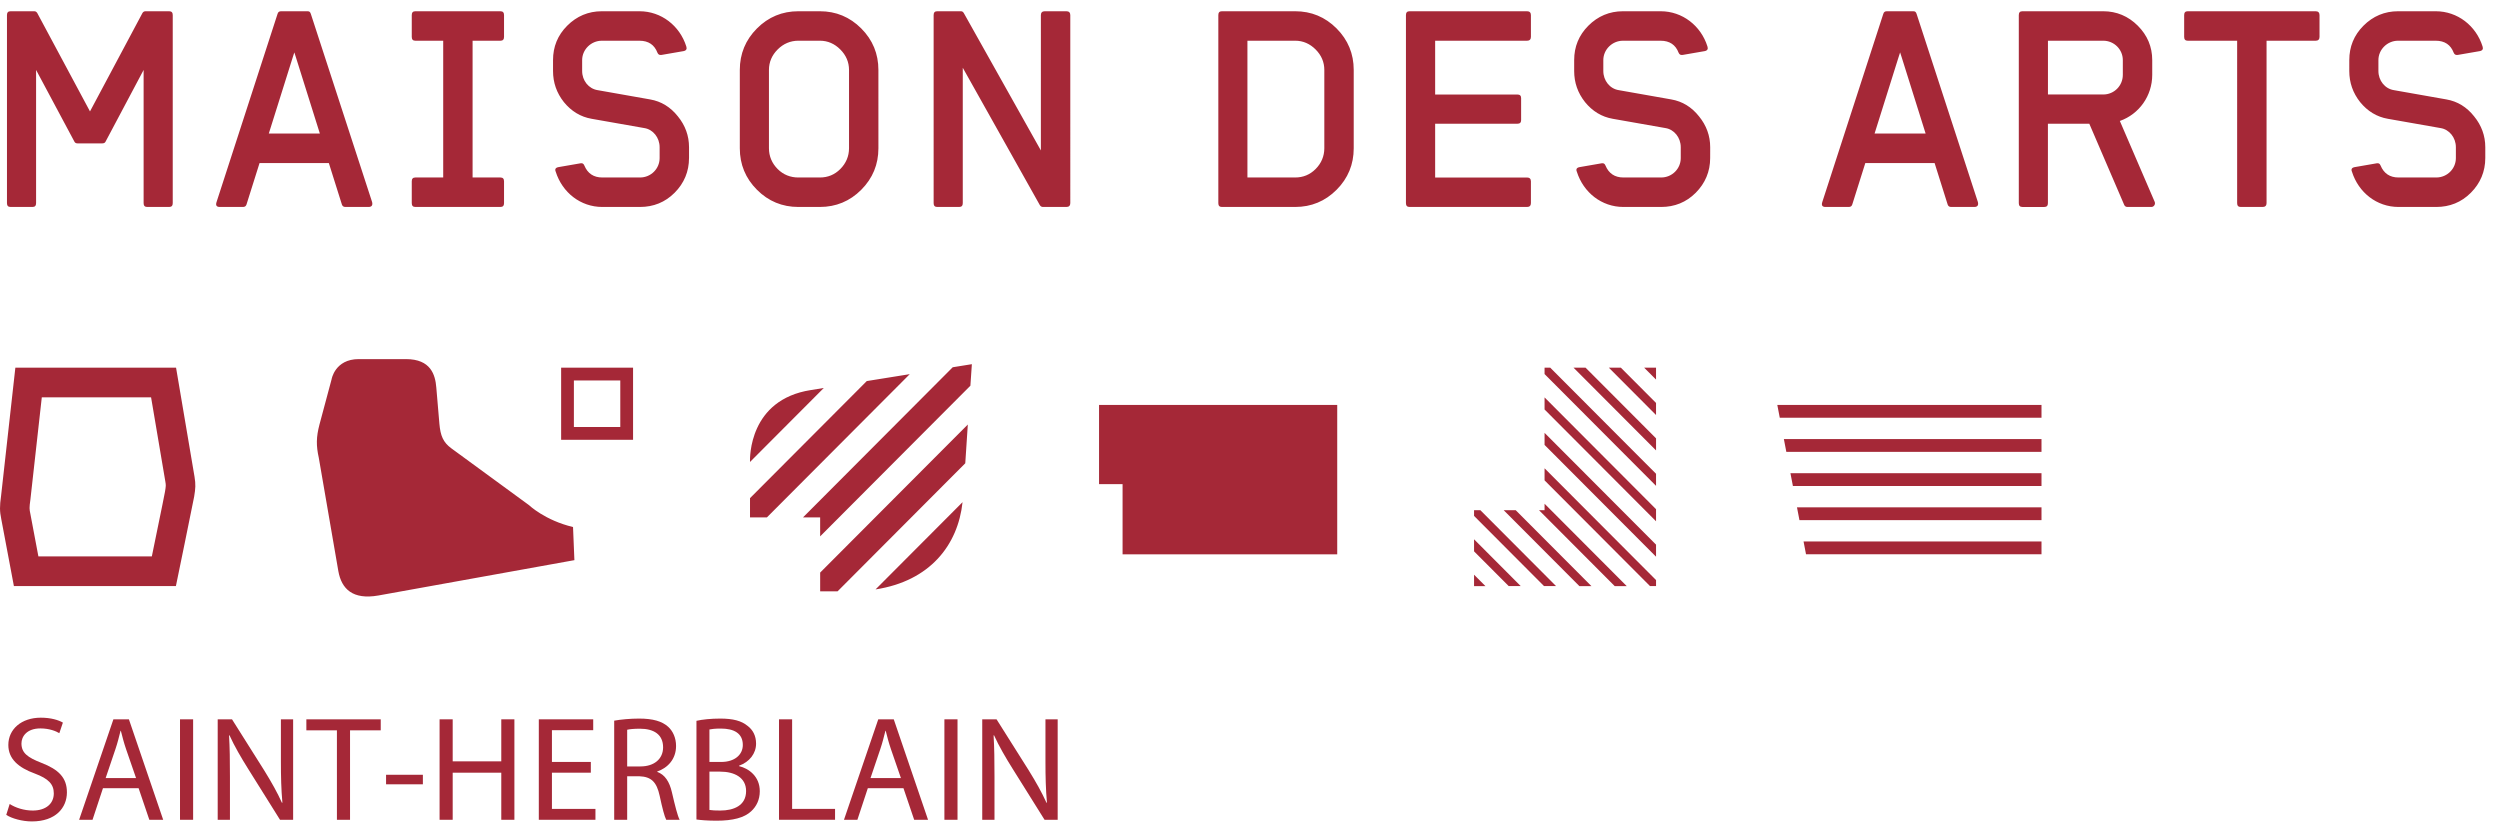 <?xml version="1.0" encoding="utf-8"?>
<!-- Generator: Adobe Illustrator 15.1.0, SVG Export Plug-In  -->
<!DOCTYPE svg PUBLIC "-//W3C//DTD SVG 1.1//EN" "http://www.w3.org/Graphics/SVG/1.1/DTD/svg11.dtd">
<svg version="1.1"
	 xmlns="http://www.w3.org/2000/svg" xmlns:xlink="http://www.w3.org/1999/xlink" xmlns:a="http://ns.adobe.com/AdobeSVGViewerExtensions/3.0/"
	 x="0px" y="0px" width="302px" height="100px" viewBox="0 -1.359 302 100"
	 overflow="visible" enable-background="new 0 -1.359 302 100" xml:space="preserve">
<defs>
</defs>
<path fill="#A52837" d="M200.049,44.493v-1.439h-1.437L200.049,44.493z M194.347,43.054l5.702,5.719v-1.457l-4.25-4.262H194.347z
	 M190.08,43.054l9.971,9.997v-1.457l-8.518-8.54H190.08z M186.583,43.054v0.773l13.467,13.504v-1.457l-12.782-12.82H186.583z
	 M186.583,48.106l13.467,13.503v-1.458l-13.467-13.503V48.106z M186.583,52.387l13.467,13.503v-1.457L186.583,50.93V52.387z
	 M186.583,56.667l12.74,12.774h0.727v-0.729L186.583,55.21V56.667L186.583,56.667z M186.583,60.271h-0.672l9.146,9.171h1.452
	l-9.926-9.951V60.271L186.583,60.271z M181.644,60.271l9.146,9.171h1.453l-9.146-9.171H181.644z M178.066,60.271v0.691l8.455,8.479
	h1.453l-9.146-9.171L178.066,60.271L178.066,60.271z M178.066,65.244l4.188,4.197h1.451l-5.639-5.654V65.244L178.066,65.244z
	 M178.066,69.442h1.375l-1.375-1.379V69.442z M69.326,50.22h5.605V44.6h-5.605V50.22z M76.474,51.766h-8.689v-8.712h8.689V51.766z
	 M246.613,47.56h-31.914l0.297,1.546h31.617V47.56z M246.613,51.682h-31.121l0.297,1.546h30.824V51.682z M246.613,55.805h-30.328
	l0.297,1.545h30.031V55.805z M246.613,59.927h-29.537l0.297,1.546h29.24V59.927z M246.613,64.049h-28.744l0.297,1.546h28.447V64.049
	z M97.949,45.76c-7.477,1.168-7.367,8.173-7.35,8.688l8.916-8.94L97.949,45.76z M104.707,44.674L90.601,58.818v2.323h2.043
	l17.254-17.302L104.707,44.674z M117.401,42.634l-2.312,0.371L97.004,61.142h2.07v2.294l18.15-18.201
	C117.332,43.636,117.401,42.634,117.401,42.634 M116.912,49.923L99.076,67.809v2.263h2.105l15.424-15.469
	C116.708,52.996,116.813,51.399,116.912,49.923 M116.276,59.303l-10.51,10.54C112.34,68.83,115.72,64.489,116.276,59.303
	 M69.386,66.276l-0.164-3.971H69.22c-3.396-0.807-5.318-2.644-5.318-2.644s-8.365-6.118-9.374-6.857
	c-1.011-0.739-1.321-1.545-1.45-2.979l-0.372-4.367c-0.124-1.547-0.665-3.437-3.668-3.437h-5.705c-2.885,0-3.28,2.45-3.28,2.45
	l-1.463,5.461c-0.395,1.513-0.409,2.531-0.079,4.019l2.362,13.692c0.386,2.15,1.742,3.476,4.826,2.935
	c2.148-0.378,14.598-2.627,23.693-4.271L69.386,66.276z M132.765,47.56v9.567h2.842v8.475h25.93V47.56H132.765z M4.638,65.856
	l13.703,0.001c1.337-6.486,1.557-7.618,1.588-7.803c0.125-0.75,0.118-0.795,0.046-1.236L18.25,46.635h-13.2L3.673,58.979
	c-0.146,1.041-0.12,1.167-0.013,1.693L4.638,65.856z M1.678,69.436l-1.521-8.069c-0.201-0.984-0.207-1.545-0.026-2.834l1.724-15.479
	h19.412l2.231,13.177c0.152,0.936,0.123,1.398-0.047,2.417c-0.079,0.479-2.202,10.789-2.202,10.789H1.678z M300.222,17.741
	c0,1.614-0.593,3.032-1.744,4.187c-1.149,1.154-2.563,1.714-4.174,1.714h-4.562c-2.63,0-4.834-1.746-5.623-4.252
	c-0.132-0.298-0.031-0.495,0.33-0.561l2.663-0.462c0.229-0.032,0.361,0.031,0.459,0.264c0.396,0.956,1.119,1.451,2.171,1.451h4.562
	c1.313,0,2.366-1.057,2.366-2.341v-1.32c0-1.152-0.789-2.142-1.842-2.307l-6.367-1.121c-1.349-0.232-2.467-0.926-3.354-2.014
	c-0.887-1.121-1.313-2.375-1.313-3.759V5.901c0-1.613,0.562-3.001,1.711-4.153C286.654,0.594,288.068,0,289.681,0h4.557
	c2.632,0,4.869,1.748,5.656,4.254c0.101,0.297,0,0.495-0.328,0.561L296.9,5.275c-0.229,0.033-0.395-0.03-0.492-0.263
	c-0.361-0.957-1.086-1.452-2.172-1.452h-4.557c-1.283,0-2.367,1.058-2.367,2.342v1.319c0,1.154,0.789,2.145,1.873,2.31l6.334,1.119
	c1.348,0.232,2.467,0.926,3.354,2.047c0.889,1.088,1.35,2.341,1.35,3.725V17.741L300.222,17.741z M280.199,3.1
	c0,0.296-0.164,0.461-0.461,0.461h-5.938v19.62c0,0.297-0.166,0.461-0.461,0.461h-2.664c-0.295,0-0.428-0.164-0.428-0.461V3.561
	h-5.974c-0.295,0-0.426-0.165-0.426-0.461V0.462c0-0.297,0.131-0.462,0.426-0.462h15.463c0.298,0,0.462,0.165,0.462,0.462
	L280.199,3.1L280.199,3.1z M256.437,5.901c0-1.284-1.051-2.342-2.367-2.342h-6.678v6.497h6.678c1.316,0,2.367-1.055,2.367-2.374
	V5.901z M260.285,23.017c0.131,0.296-0.1,0.625-0.395,0.625h-2.895c-0.197,0-0.328-0.098-0.396-0.263l-4.211-9.793h-5v9.595
	c0,0.297-0.133,0.461-0.428,0.461h-2.661c-0.295,0-0.428-0.164-0.428-0.461V0.462c0-0.297,0.133-0.462,0.428-0.462h9.771
	c1.613,0,3.025,0.594,4.177,1.748c1.151,1.152,1.742,2.54,1.742,4.153v1.781c0,2.539-1.578,4.748-3.912,5.572L260.285,23.017z
	 M206.588,17.741c0,1.614-0.594,3.032-1.743,4.187c-1.15,1.154-2.563,1.714-4.175,1.714h-4.562c-2.629,0-4.832-1.746-5.623-4.252
	c-0.131-0.298-0.03-0.495,0.33-0.561l2.664-0.462c0.229-0.032,0.36,0.031,0.459,0.264c0.396,0.956,1.119,1.451,2.17,1.451h4.562
	c1.313,0,2.365-1.057,2.365-2.341v-1.32c0-1.152-0.789-2.142-1.841-2.307l-6.366-1.121c-1.349-0.232-2.468-0.926-3.354-2.014
	c-0.889-1.121-1.314-2.375-1.314-3.759V5.901c0-1.613,0.562-3.001,1.711-4.153C193.019,0.594,194.433,0,196.046,0h4.561
	c2.629,0,4.867,1.748,5.652,4.254c0.102,0.297,0,0.495-0.326,0.561l-2.664,0.461c-0.23,0.033-0.396-0.03-0.492-0.263
	c-0.363-0.957-1.086-1.452-2.17-1.452h-4.561c-1.281,0-2.365,1.058-2.365,2.342v1.319c0,1.154,0.787,2.145,1.871,2.31l6.336,1.119
	c1.348,0.232,2.467,0.926,3.354,2.047c0.889,1.088,1.35,2.341,1.35,3.725L206.588,17.741L206.588,17.741z M184.935,23.181
	c0,0.297-0.164,0.461-0.461,0.461h-14.205c-0.297,0-0.431-0.164-0.431-0.461V0.462c0-0.297,0.134-0.462,0.431-0.462h14.205
	c0.297,0,0.461,0.165,0.461,0.462V3.1c0,0.296-0.164,0.461-0.461,0.461h-11.108v6.497h9.926c0.297,0,0.459,0.132,0.459,0.428v2.673
	c0,0.298-0.162,0.429-0.459,0.429h-9.926v6.496h11.108c0.297,0,0.461,0.165,0.461,0.461V23.181z M159.978,7.09
	c0-0.956-0.36-1.781-1.052-2.473c-0.69-0.692-1.516-1.058-2.469-1.058h-5.768v16.522h5.768c0.953,0,1.776-0.33,2.469-1.022
	c0.689-0.691,1.052-1.55,1.052-2.506V7.09z M163.529,16.554c0,1.946-0.689,3.627-2.07,5.012c-1.381,1.386-3.059,2.076-5,2.076H147.6
	c-0.295,0-0.426-0.164-0.426-0.461V0.462c0-0.297,0.131-0.462,0.426-0.462h8.859c1.941,0,3.619,0.69,5,2.077
	c1.381,1.386,2.07,3.066,2.07,5.013V16.554z M129.292,23.181c0,0.297-0.164,0.461-0.461,0.461h-2.828
	c-0.164,0-0.297-0.063-0.395-0.229l-9.305-16.586v16.354c0,0.297-0.131,0.461-0.43,0.461h-2.662c-0.297,0-0.428-0.164-0.428-0.461
	V0.462c0-0.297,0.131-0.462,0.428-0.462h2.861c0.164,0,0.264,0.064,0.361,0.229l9.305,16.586V0.462c0-0.297,0.166-0.462,0.461-0.462
	h2.631c0.297,0,0.461,0.165,0.461,0.462L129.292,23.181L129.292,23.181z M102.562,7.09c0-0.956-0.363-1.781-1.053-2.473
	c-0.691-0.692-1.514-1.058-2.467-1.058h-2.602c-0.953,0-1.809,0.364-2.5,1.058c-0.689,0.69-1.051,1.517-1.051,2.473v9.464
	c0,0.956,0.361,1.813,1.051,2.506c0.691,0.692,1.547,1.022,2.5,1.022h2.602c0.953,0,1.775-0.33,2.467-1.022
	c0.689-0.691,1.053-1.55,1.053-2.506V7.09z M106.112,16.554c0,1.946-0.691,3.627-2.072,5.012c-1.381,1.386-3.059,2.076-4.999,2.076
	h-2.602c-1.941,0-3.617-0.69-4.998-2.076c-1.381-1.385-2.072-3.064-2.072-5.012V7.09c0-1.945,0.691-3.627,2.072-5.013
	C92.823,0.69,94.499,0,96.439,0h2.602c1.939,0,3.617,0.69,4.998,2.077c1.381,1.386,2.072,3.066,2.072,5.013L106.112,16.554
	L106.112,16.554z M83.233,17.741c0,1.614-0.59,3.032-1.742,4.187c-1.151,1.154-2.565,1.714-4.176,1.714h-4.559
	c-2.629,0-4.832-1.746-5.623-4.252c-0.131-0.298-0.033-0.495,0.33-0.561l2.664-0.462c0.229-0.032,0.359,0.031,0.459,0.264
	c0.395,0.956,1.117,1.451,2.17,1.451h4.559c1.316,0,2.367-1.057,2.367-2.341v-1.32c0-1.152-0.789-2.142-1.84-2.307l-6.367-1.121
	c-1.348-0.232-2.467-0.926-3.355-2.014c-0.887-1.121-1.314-2.375-1.314-3.759V5.901c0-1.613,0.559-3.001,1.711-4.153
	C69.666,0.594,71.08,0,72.693,0h4.557c2.631,0,4.867,1.748,5.656,4.254c0.1,0.297,0,0.495-0.328,0.561l-2.664,0.461
	c-0.23,0.033-0.395-0.03-0.492-0.263c-0.363-0.957-1.086-1.452-2.172-1.452h-4.557c-1.283,0-2.369,1.058-2.369,2.342v1.319
	c0,1.154,0.789,2.145,1.875,2.31l6.334,1.119c1.348,0.232,2.465,0.926,3.354,2.047c0.889,1.088,1.348,2.341,1.348,3.725v1.32
	L83.233,17.741L83.233,17.741z M60.888,23.181c0,0.297-0.132,0.461-0.429,0.461h-10.29c-0.296,0-0.428-0.164-0.428-0.461v-2.638
	c0-0.296,0.132-0.461,0.428-0.461h3.37V3.561h-3.37c-0.296,0-0.428-0.165-0.428-0.461V0.462C49.741,0.165,49.873,0,50.168,0h10.29
	c0.297,0,0.429,0.165,0.429,0.462V3.1c0,0.296-0.132,0.461-0.429,0.461h-3.369v16.521h3.369c0.297,0,0.429,0.165,0.429,0.461V23.181
	z M232.615,14.772l-2.881-9.178l-0.201-0.624l-0.201,0.623l-2.883,9.179H232.615z M238.929,23.05
	c0.098,0.396-0.066,0.592-0.429,0.592h-2.797c-0.229,0-0.358-0.098-0.427-0.296l-1.577-5.011h-8.369l-1.578,5.011
	c-0.065,0.198-0.196,0.296-0.428,0.296h-2.796c-0.396,0-0.524-0.194-0.396-0.592l7.365-22.72c0.065-0.231,0.196-0.33,0.428-0.33
	h3.207c0.229,0,0.318,0.096,0.396,0.33L238.929,23.05z M38.638,14.772l-2.882-9.178l-0.201-0.624l-0.2,0.623l-2.883,9.179H38.638z
	 M44.951,23.05c0.098,0.396-0.066,0.592-0.427,0.592h-2.795c-0.23,0-0.362-0.098-0.428-0.296l-1.578-5.011h-8.369l-1.578,5.011
	c-0.067,0.198-0.197,0.296-0.428,0.296h-2.795c-0.394,0-0.526-0.194-0.394-0.592l7.365-22.72C33.589,0.099,33.722,0,33.952,0h3.206
	c0.23,0,0.32,0.096,0.394,0.33L44.951,23.05z M20.867,23.181c0,0.297-0.132,0.461-0.428,0.461h-2.663
	c-0.296,0-0.427-0.164-0.427-0.461V7.09l-4.604,8.672c-0.066,0.132-0.197,0.199-0.394,0.199H9.357c-0.164,0-0.296-0.067-0.362-0.199
	L4.359,7.09v16.091c0,0.297-0.131,0.461-0.427,0.461H1.269c-0.296,0-0.427-0.164-0.427-0.461V0.462C0.841,0.165,0.973,0,1.269,0
	h2.861c0.164,0,0.263,0.064,0.362,0.199l6.379,11.901l6.346-11.901C17.315,0.064,17.414,0,17.579,0h2.86
	c0.296,0,0.428,0.165,0.428,0.462V23.181z"/>
<path fill="#A52837" d="M1.169,95.763c0.702,0.449,1.71,0.792,2.791,0.792c1.603,0,2.539-0.847,2.539-2.071
	c0-1.114-0.648-1.781-2.287-2.395c-1.981-0.72-3.205-1.764-3.205-3.457c0-1.891,1.566-3.295,3.925-3.295
	c1.224,0,2.143,0.289,2.665,0.595L7.166,87.21c-0.378-0.234-1.188-0.576-2.287-0.576c-1.656,0-2.287,0.99-2.287,1.818
	c0,1.135,0.738,1.691,2.413,2.341c2.053,0.792,3.079,1.782,3.079,3.564c0,1.872-1.369,3.512-4.231,3.512
	c-1.17,0-2.449-0.36-3.097-0.792L1.169,95.763z"/>
<path fill="#A52837" d="M12.438,93.854l-1.26,3.817H9.558l4.141-12.136h1.873l4.141,12.136h-1.674l-1.296-3.817H12.438z
	 M16.436,92.63l-1.207-3.494c-0.27-0.791-0.45-1.512-0.63-2.214h-0.036c-0.18,0.702-0.36,1.458-0.612,2.196l-1.188,3.512H16.436z"/>
<path fill="#A52837" d="M23.329,85.535v12.136h-1.584V85.535H23.329z"/>
<path fill="#A52837" d="M26.298,97.671V85.535h1.729l3.871,6.14c0.882,1.423,1.603,2.701,2.161,3.943l0.054-0.019
	c-0.144-1.621-0.18-3.098-0.18-4.987v-5.077h1.477v12.136h-1.584l-3.853-6.158c-0.846-1.35-1.656-2.736-2.25-4.051l-0.054,0.018
	c0.09,1.531,0.108,2.989,0.108,5.006v5.187L26.298,97.671L26.298,97.671z"/>
<path fill="#A52837" d="M40.699,86.868h-3.691v-1.333h8.985v1.333h-3.709v10.803H40.7L40.699,86.868L40.699,86.868z"/>
<path fill="#A52837" d="M51.084,92.233v1.152h-4.447v-1.152H51.084z"/>
<path fill="#A52837" d="M54.685,85.535v5.077h5.87v-5.077h1.584v12.136h-1.584v-5.689h-5.87v5.689h-1.584V85.535H54.685z"/>
<path fill="#A52837" d="M71.372,91.981h-4.699v4.375h5.257v1.314h-6.842V85.535h6.572v1.313h-4.987v3.835h4.699V91.981z"/>
<path fill="#A52837" d="M74.195,85.697c0.792-0.145,1.945-0.252,3.007-0.252c1.674,0,2.772,0.323,3.511,0.989
	c0.594,0.54,0.955,1.368,0.955,2.323c0,1.584-1.008,2.646-2.269,3.078v0.055c0.918,0.324,1.477,1.188,1.765,2.448
	c0.396,1.692,0.684,2.862,0.937,3.331h-1.622c-0.198-0.36-0.468-1.387-0.792-2.898c-0.36-1.675-1.026-2.305-2.449-2.358h-1.476
	v5.258h-1.567V85.697z M75.763,91.226h1.602c1.675,0,2.737-0.919,2.737-2.305c0-1.566-1.135-2.252-2.791-2.252
	c-0.756,0-1.278,0.055-1.548,0.127V91.226z"/>
<path fill="#A52837" d="M84.132,85.716c0.684-0.162,1.782-0.271,2.863-0.271c1.566,0,2.575,0.271,3.313,0.883
	c0.63,0.469,1.026,1.188,1.026,2.143c0,1.189-0.792,2.215-2.053,2.665v0.054c1.152,0.271,2.502,1.226,2.502,3.025
	c0,1.045-0.414,1.854-1.044,2.431c-0.829,0.774-2.197,1.135-4.177,1.135c-1.081,0-1.909-0.071-2.431-0.145L84.132,85.716
	L84.132,85.716z M85.699,90.685h1.422c1.638,0,2.611-0.882,2.611-2.053c0-1.404-1.062-1.98-2.647-1.98
	c-0.72,0-1.134,0.056-1.386,0.108V90.685z M85.699,96.482c0.324,0.055,0.756,0.072,1.314,0.072c1.62,0,3.115-0.595,3.115-2.357
	c0-1.64-1.422-2.343-3.133-2.343h-1.296V96.482z"/>
<path fill="#A52837" d="M94.104,85.535h1.584v10.82h5.186v1.314h-6.77V85.535z"/>
<path fill="#A52837" d="M104.833,93.854l-1.26,3.817h-1.621l4.141-12.136h1.873l4.141,12.136h-1.674l-1.296-3.817H104.833z
	 M108.83,92.63l-1.206-3.494c-0.271-0.791-0.45-1.512-0.63-2.214h-0.036c-0.18,0.702-0.36,1.458-0.612,2.196l-1.188,3.512H108.83z"
	/>
<path fill="#A52837" d="M115.668,85.535v12.136h-1.584V85.535H115.668z"/>
<path fill="#A52837" d="M118.655,97.671V85.535h1.729l3.872,6.14c0.882,1.423,1.602,2.701,2.161,3.943l0.054-0.019
	c-0.144-1.621-0.18-3.098-0.18-4.987v-5.077h1.476v12.136h-1.584l-3.853-6.158c-0.846-1.35-1.657-2.736-2.25-4.051l-0.054,0.018
	c0.09,1.531,0.108,2.989,0.108,5.006v5.187L118.655,97.671L118.655,97.671z"/>
</svg>
